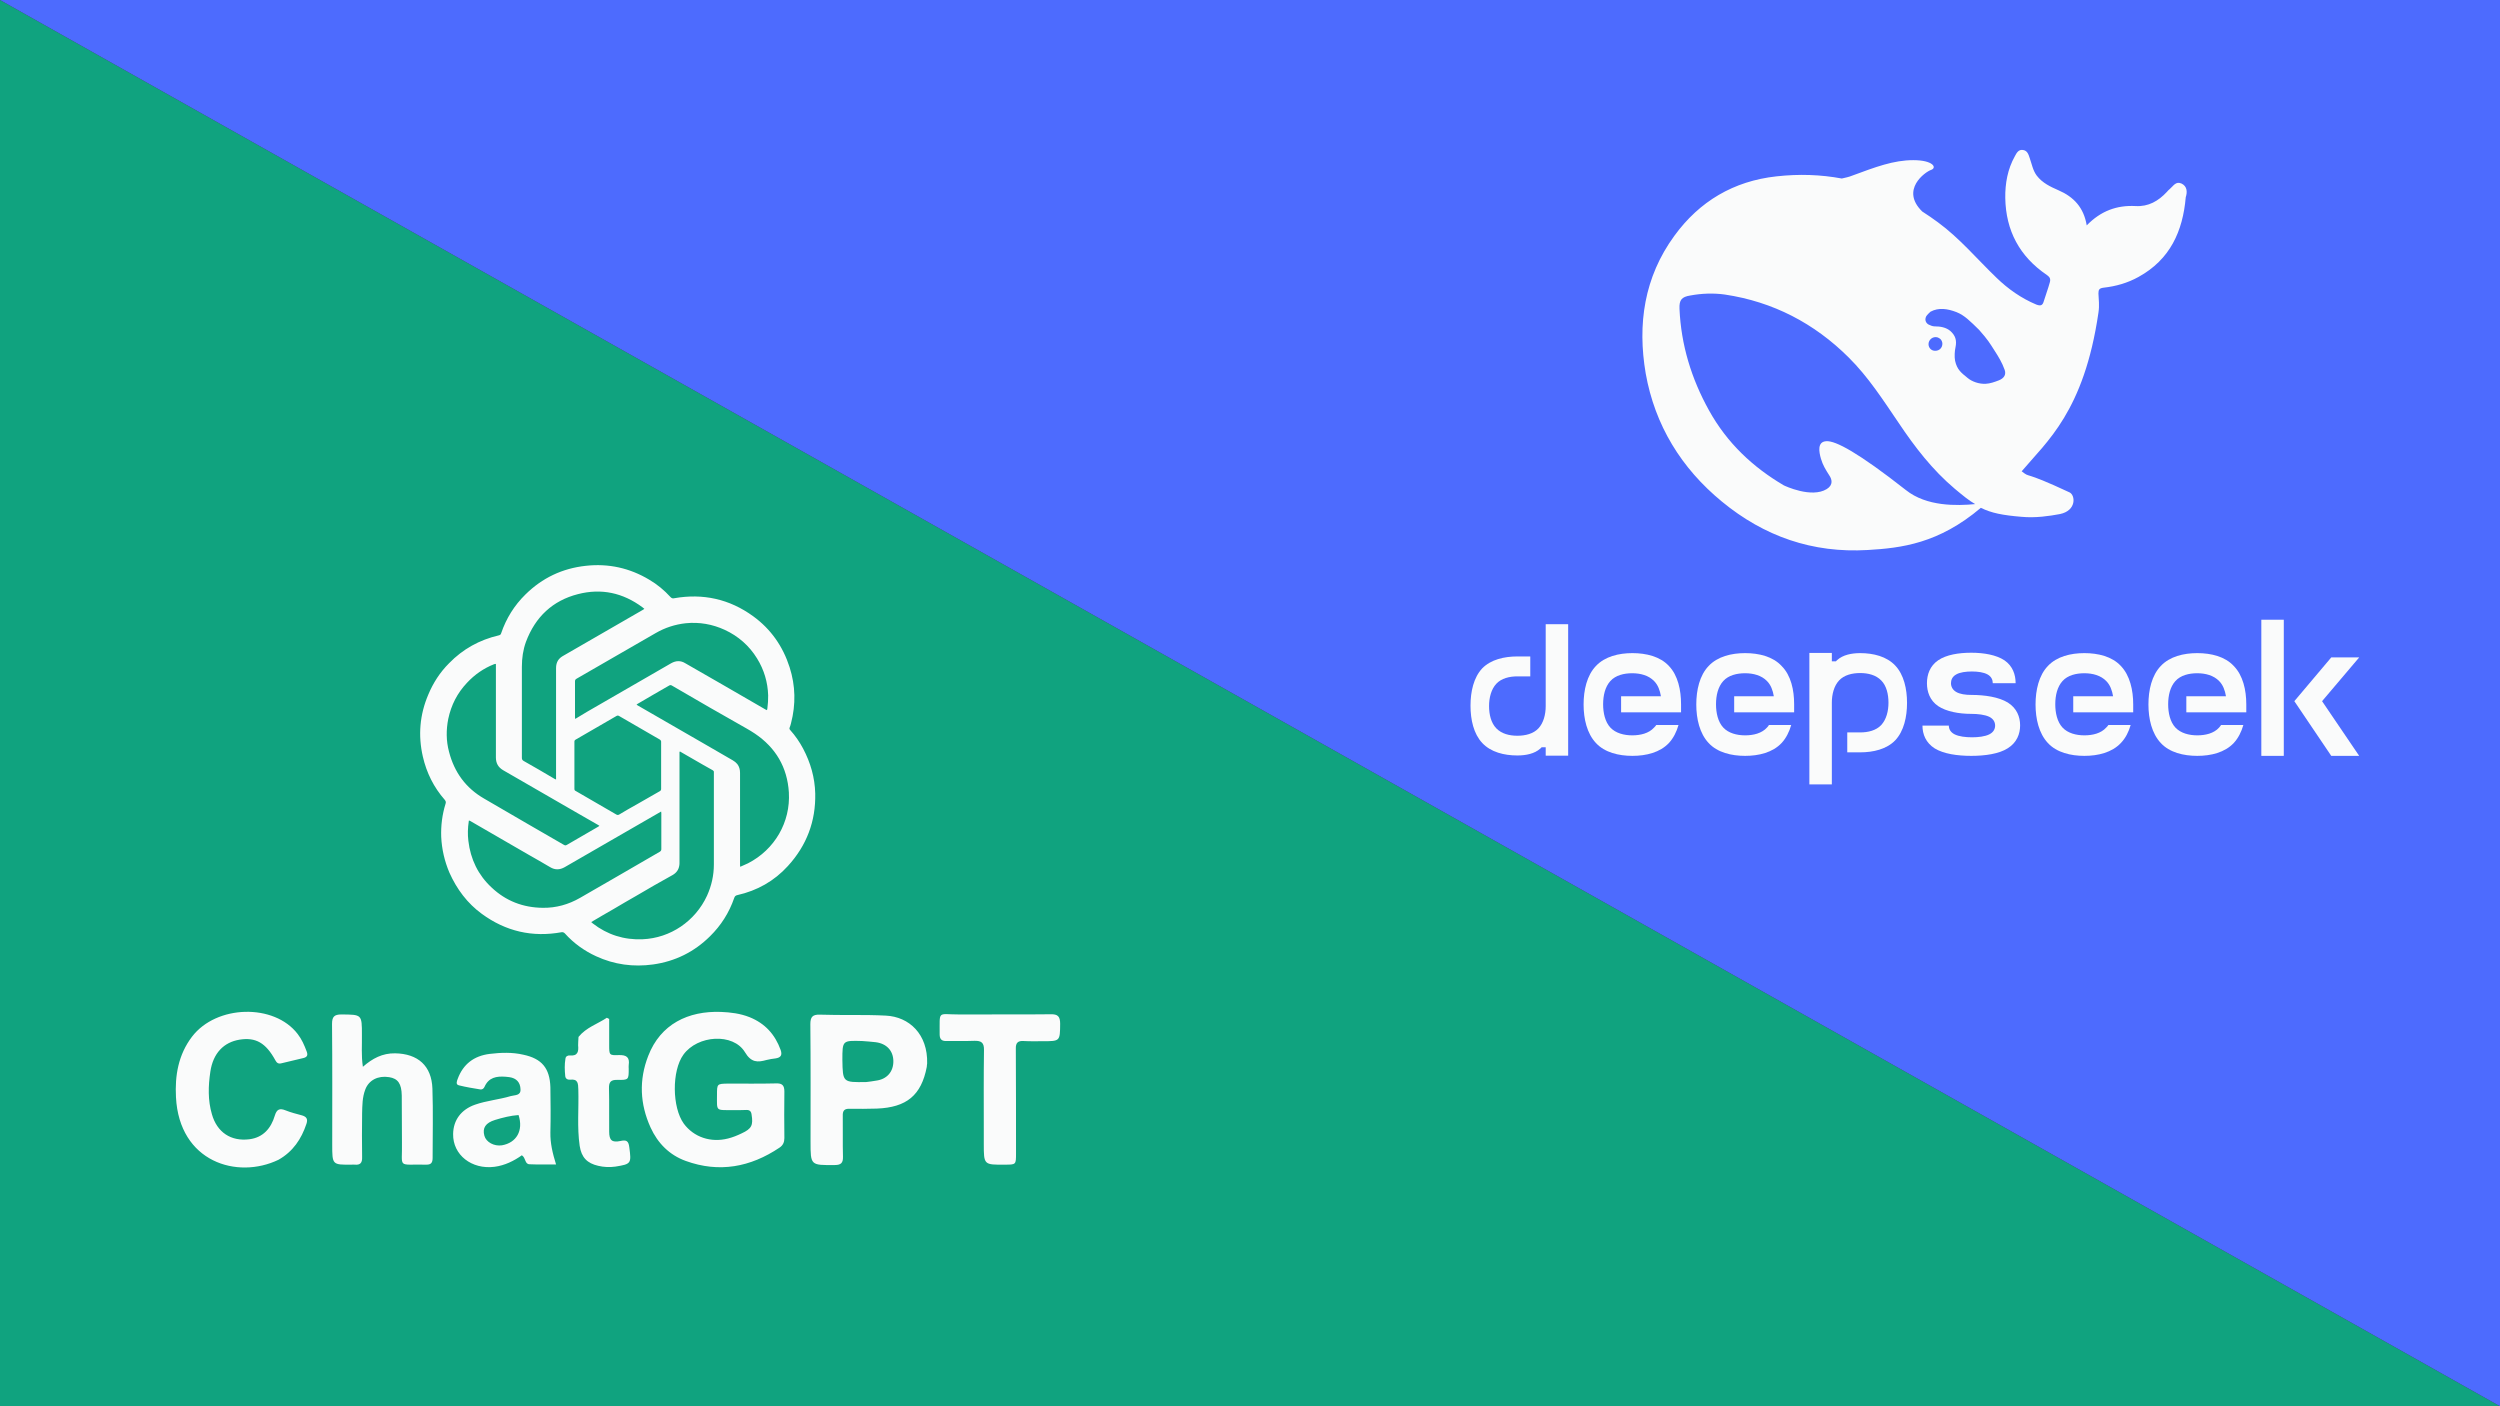 <svg xmlns="http://www.w3.org/2000/svg" xmlns:xlink="http://www.w3.org/1999/xlink" id="katman_1" x="0px" y="0px" viewBox="0 0 1280 720" style="enable-background:new 0 0 1280 720;" xml:space="preserve"><rect x="0" y="0" width="1280" height="720" fill="#333333" stroke="none"/><style type="text/css">	.st0{fill:#10A37F;}	.st1{fill:#4D6BFE;}	.st2{fill:#FAFBFB;}</style><polygon class="st0" points="0,0 0,720 1280,720 "></polygon><polygon class="st1" points="0,0 1280,720 1280,0 "></polygon><path class="st2" d="M230.1,446.8c-2.5-5.9-3.9-12-4.2-18.3c-0.2-5.8,0.5-11.4,2.2-16.9c0.3-0.8,0.2-1.4-0.4-2.1 c-5.6-6.4-9.3-13.8-11.2-22.1c-2.5-10.9-1.6-21.5,2.8-31.8c2.5-6,6-11.4,10.6-16c7.1-7.3,15.6-12,25.5-14.3c0.7-0.2,1-0.4,1.2-1.1 c2.6-7.6,6.7-14.2,12.4-19.8c8.6-8.5,18.9-13.4,30.9-14.7c11.6-1.3,22.5,1.1,32.5,7.1c4.1,2.4,7.7,5.4,10.9,8.9 c0.6,0.6,1.1,0.8,1.9,0.6c14.7-2.6,28.3,0.4,40.4,9.2c9.1,6.6,15.3,15.5,18.7,26.2c3,9.4,3.2,19,0.7,28.6c-0.2,0.8-0.4,1.5-0.7,2.2 c-0.2,0.5-0.1,0.9,0.3,1.3c2.6,2.9,4.8,6.1,6.6,9.5c3.8,7.2,6,14.8,6.2,23c0.3,14.2-4.4,26.6-14,37.1c-7,7.7-15.7,12.6-25.9,14.9 c-0.9,0.2-1.3,0.6-1.6,1.5c-2.6,7.5-6.7,14-12.4,19.6c-8.1,8-17.8,12.8-29.1,14.4c-10.1,1.4-19.9,0.1-29.2-4.2 c-6.1-2.8-11.5-6.7-16-11.7c-0.5-0.5-1-0.7-1.7-0.6c-14.9,2.7-28.5-0.4-40.8-9.4C239.3,462.5,233.9,455.3,230.1,446.8 M349,353.9 c-1.7-1-3.3-1.9-5-2.9c-0.5-0.3-0.9-0.3-1.4,0c-5.4,3.1-10.8,6.2-16.2,9.4c-0.2,0.1-0.3,0.2-0.5,0.4c0.3,0.2,0.6,0.4,0.8,0.5 c10.9,6.3,21.8,12.6,32.6,18.8c5.3,3.1,10.6,6.1,15.9,9.2c0.9,0.5,1.6,1.1,2.3,1.9c1,1.3,1.4,2.8,1.4,4.5c0,14.7,0,29.4,0,44.1 c0,1.1,0,2.2,0,3.2c0,0.2,0.1,0.4,0.1,0.8c1.4-0.6,2.7-1.2,4-1.8c13.6-7,21.8-21,20.9-36.3c-0.8-12.8-6.7-22.9-17.4-30.1 c-2.8-1.9-5.9-3.5-8.8-5.2C368.1,365,358.6,359.5,349,353.9 M325.7,458.7c-3.8,2.2-7.7,4.4-11.5,6.7c-3.8,2.2-7.7,4.4-11.5,6.7 c0.3,0.3,0.6,0.5,0.8,0.7c7.5,5.8,16,8.5,25.5,8.1c14.3-0.6,27-9.3,33-22.3c2.3-5.1,3.5-10.4,3.5-16c0-15.3,0-30.6,0-45.9 c0-0.4,0-0.8,0-1.2c0.1-0.6-0.2-0.9-0.7-1.2c-1.6-0.9-3.2-1.8-4.8-2.7c-3.7-2.1-7.4-4.3-11.1-6.4c-0.3-0.2-0.6-0.5-1-0.3v1.3 c0,18.5,0,37,0,55.5c0,0.5,0,1-0.1,1.4c-0.3,2.2-1.5,3.8-3.4,4.9C338.2,451.4,332,455,325.7,458.7 M311.1,431.3 c-7.3,4.2-14.7,8.5-22,12.7c-2.5,1.4-4.9,1.5-7.4,0c-3.7-2.2-7.4-4.3-11.1-6.4c-10-5.8-19.9-11.5-29.9-17.3 c-0.2-0.1-0.4-0.1-0.6-0.2c-0.1,0.2-0.1,0.4-0.1,0.5c-0.5,3.3-0.6,6.6-0.2,9.9c1.1,9.4,5,17.5,11.9,23.9 c7.3,6.9,16.1,10.3,26.2,10.4c6.8,0.1,13.2-1.7,19.1-5.1c6.7-3.9,13.4-7.7,20.1-11.6c6.9-4,13.8-8,20.7-12c0.5-0.3,0.8-0.7,0.8-1.3 c0-6.2,0-12.4,0-18.5c0-0.2-0.1-0.4-0.1-0.8C329.3,420.8,320.2,426,311.1,431.3 M229.5,368.1c-1.1,5.6-1.1,11.2,0.4,16.8 c2.7,10.5,8.6,18.6,18,24c7.5,4.4,15.2,8.8,22.7,13.2c6,3.5,12,6.9,18,10.4c0.5,0.3,0.9,0.5,1.6,0.1c5.4-3.1,10.8-6.3,16.2-9.4 c0.2-0.1,0.3-0.2,0.5-0.4c-0.3-0.2-0.6-0.4-0.8-0.5c-3.8-2.2-7.6-4.4-11.5-6.6c-12.3-7.1-24.6-14.2-36.9-21.3 c-2.6-1.5-3.8-3.6-3.8-6.6c0-15.6,0-31.1,0-46.7V340c-0.2,0-0.2-0.1-0.3-0.1c-0.2,0.1-0.5,0.1-0.7,0.2c-5.3,2.1-9.9,5.3-13.8,9.5 C234.1,354.9,231,361,229.5,368.1 M269.3,328.6c-1.5,4.1-2.1,8.4-2.1,12.8c0,15.5,0,31.1,0,46.6c0,0.7,0.2,1.2,0.9,1.6 c5.3,3,10.5,6,15.7,9.1c0.2,0.1,0.5,0.3,0.9,0.4c0-0.4,0-0.6,0-0.9c0-4.1,0-8.2,0-12.3c0-8.7,0-17.3,0-26c0-6,0-11.9,0-17.9 c0-1.4,0.3-2.8,1.1-4c0.7-1,1.6-1.7,2.7-2.3c13.6-7.9,27.3-15.7,40.9-23.6c0.2-0.1,0.3-0.2,0.5-0.4c-0.4-0.3-0.7-0.6-1-0.8 c-10-7.4-21-9.8-33-6.7C283,307.5,274.1,315.8,269.3,328.6 M306.7,360.9c12.3-7.1,24.6-14.2,36.9-21.3c2.5-1.4,4.9-1.5,7.3,0 c6.3,3.6,12.5,7.2,18.8,10.8c7.4,4.3,14.8,8.6,22.3,12.9c0.2,0.1,0.4,0.2,0.7,0.3c0.1-0.4,0.1-0.6,0.2-0.9c0.3-2.2,0.4-4.4,0.4-6.6 c-0.2-6.8-2.1-13.2-5.7-19c-4-6.5-9.6-11.4-16.5-14.6c-6.3-2.9-13-4.1-20-3.4c-5.5,0.6-10.7,2.3-15.5,5.1 c-6.8,3.9-13.6,7.8-20.3,11.7c-6.7,3.9-13.4,7.7-20.1,11.6c-0.5,0.3-0.8,0.6-0.8,1.3c0,6.2,0,12.4,0,18.5c0,0.2,0.1,0.4,0.1,0.8 C298.5,365.6,302.5,363.3,306.7,360.9 M326.1,411.8c3.9-2.2,7.8-4.5,11.7-6.7c0.5-0.3,0.7-0.6,0.7-1.2c0-8,0-16.1,0-24.1 c0-0.5-0.2-0.8-0.6-1.1c-7-4-13.9-8-20.9-12.1c-0.5-0.3-0.9-0.3-1.4,0c-6.9,4-13.9,8.1-20.9,12.1c-0.5,0.3-0.6,0.6-0.6,1.1 c0,8,0,16.1,0,24.1c0,0.6,0.2,0.9,0.7,1.1c6.9,4,13.8,8,20.7,12c0.6,0.4,1.1,0.3,1.6,0C320.1,415.2,323,413.5,326.1,411.8 L326.1,411.8z"></path><g>	<path class="st2" d="M375,568.4c-8.7-0.1-7.9,0.7-7.9-7.8c0-5.7,0-5.7,5.7-5.8c8.3,0,16.4,0.1,24.7-0.1c3-0.1,4.1,1.1,4.1,4.1  c-0.1,8-0.1,15.9,0,23.9c0,2.1-0.7,3.7-2.5,4.9c-14.9,10-30.9,13-48,6.8c-8.3-3-14.3-9-18-17.1c-5.5-12.1-6-24.4-1.2-36.7  c6.3-16.3,20.5-23.1,37.2-22.5c5,0.2,9.9,0.8,14.7,2.7c7.9,3.2,13,8.8,15.9,16.8c0.9,2.6,0.1,3.9-2.6,4.3c-1.5,0.2-3.1,0.4-4.6,0.8  c-4.6,1.3-7.9,1.4-11.1-4c-6-9.9-24.2-8.8-31.5,1.3c-6,8.3-5.8,27,0.2,35.3c5.1,6.9,13.8,9.9,22.7,7.6c2.4-0.6,4.6-1.5,6.9-2.6  c5.2-2.4,6-4.2,5.1-9.7c-0.2-1.6-1-2.3-2.5-2.3C380,568.4,377.7,568.4,375,568.4L375,568.4z M474.5,546.3  c-2.8,14.5-10.3,20.7-25.6,21.3c-4.6,0.1-9.3,0.2-13.9,0.1c-2.7-0.1-3.6,1-3.5,3.6c0.1,6.9-0.1,13.9,0.1,20.9  c0.1,3.2-1,4.3-4.2,4.3c-12.4,0.1-12.4,0.2-12.4-11.9c0-20,0.1-40.1-0.1-60.2c0-3.7,1.1-5,4.8-4.9c11.3,0.4,22.6-0.1,33.9,0.5  c11.9,0.6,21.5,9.5,21.1,24.5C474.6,544.9,474.6,545.4,474.5,546.3 M443.6,554c1.6-0.2,3.3-0.4,4.9-0.7c5.6-0.7,9-4.6,8.9-10.1  c-0.1-5.3-3.5-8.9-9.1-9.6c-2.3-0.2-4.6-0.5-6.9-0.6c-10.1-0.3-10.1-0.3-10.1,9.7C431.5,554.2,431.5,554.2,443.6,554L443.6,554z   M142.6,593.8c-21.2,10.2-50.8,1.1-52.5-32c-0.6-11.1,1.2-21.8,8.2-31c12.5-16.4,42.1-17.1,54.1-1.4c2.1,2.7,3.4,5.7,4.6,8.9  c0.7,1.8,0.4,2.9-1.6,3.4c-3.8,0.9-7.5,1.8-11.3,2.7c-1.4,0.4-2.4-0.1-3.1-1.5c-4.9-9-10.1-11.9-18.3-10.6  c-8.1,1.3-13.6,6.9-15,16.4c-1.1,7.3-1.3,14.7,0.8,21.8c2.6,9.2,9.7,14,19.2,12.8c7.1-0.9,11.1-5.7,13-12.1c1-3.3,2.5-3.9,5.5-2.7  c2.7,1.1,5.6,1.8,8.5,2.6c2.3,0.7,3,1.9,2.2,4.3C154.3,583.2,150,589.6,142.6,593.8L142.6,593.8z M170.1,586  c0-20.9,0.1-41.3-0.1-61.7c0-3.7,1.1-4.9,4.8-4.9c10.5,0.1,10.5-0.1,10.5,10.5c0.1,5.2-0.4,10.5,0.5,16.3c4.9-4.3,10-7,16.5-6.9  c11.7,0.2,18.7,6.4,19.1,18.1c0.4,11.8,0.1,23.7,0.1,35.5c0,2.5-0.9,3.5-3.4,3.4c-15.1-0.3-12,2.2-12.3-11.5  c-0.1-8,0-15.9-0.1-23.9c-0.1-6-1.9-8.7-6.5-9.4c-5.6-0.9-10.4,1.5-12.2,6.4c-1.5,3.9-1.5,8.1-1.6,12.2c-0.1,7.4-0.1,15,0,22.4  c0.1,2.8-0.9,4.1-3.8,3.8c-0.5-0.1-1,0-1.5,0C170.1,596.4,170.1,596.4,170.1,586L170.1,586z M259,551.3c-4.9-0.4-8.8,0.4-10.9,5.1  c-0.4,0.9-1.1,1.5-2.1,1.4c-3.7-0.6-7.4-1.2-11-2.1c-1.8-0.4-1.1-2.1-0.7-3.2c2.8-7.7,8.4-11.9,16.4-12.9  c5.7-0.7,11.6-0.9,17.2,0.4c9.5,2,13.6,6.9,13.9,16.7c0.1,7.7,0.2,15.4,0,23.1c-0.1,5.5,1.1,10.6,2.9,16.4c-4.9,0-9.2,0.1-13.6-0.1  c-2.5-0.1-1.8-3.2-3.9-4.6c-4.1,2.9-8.7,5.2-14,5.9c-11.7,1.5-21.4-6.1-21.2-16.8c0.1-7.1,4.1-12.5,11.2-15  c6-2.1,12.3-2.6,18.3-4.4c2-0.6,5.2-0.1,5-3.5c-0.1-3.5-2.1-5.7-5.7-6.2C260.3,551.4,259.8,551.4,259,551.3 M265.5,570.9  c-4.1,0.3-8.1,1.3-12,2.5c-4.9,1.5-6.6,4.1-5.5,8.1c0.9,3.3,5,5.5,9,4.9C264.4,585.1,268.1,578.9,265.5,570.9z M503.7,578.2  c0-13.8-0.1-27.1,0.1-40.5c0.1-3.8-1.3-4.9-4.9-4.8c-4.7,0.2-9.5,0-14.3,0.1c-2.4,0.1-3.5-0.9-3.5-3.4c0.1-12.5-1.3-10.2,9.7-10.2  c15.7-0.1,31.4,0.1,47.1-0.1c3.7-0.1,4.9,1.1,4.9,4.9c-0.1,8.9,0,8.9-9,8.9c-3.2,0-6.4,0.1-9.7-0.1c-3-0.2-4.1,1-4,4  c0.1,17.9,0.1,35.7,0.1,53.6c0,5.7,0,5.7-5.7,5.7c-10.8,0.1-10.8,0.1-10.8-10.7V578.2z M296.2,530.9c4-4.9,9.7-6.6,14.5-9.8  l1.2,0.6c0,4.4,0,8.8,0,13.3c0,5.2,0,5.4,5,5.2c3.8-0.1,5.6,1.1,5,5.1c-0.1,0.7,0,1.3,0,1.9c0,5.6,0,5.8-5.8,5.7  c-3.5-0.1-4.4,1.2-4.3,4.5c0.2,7.3,0,14.7,0.1,22c0,4.4,1.4,5.7,5.7,4.8c3.1-0.7,4.2-0.1,4.6,3.2c1.1,8.3,1,8.6-7.1,9.9  c-2.9,0.4-5.9,0.3-8.8-0.4c-5.7-1.3-8.6-4.3-9.5-10.2c-1.4-9.6-0.4-19.2-0.7-28.9c-0.1-3-0.1-5.5-4.2-5c-1.3,0.1-2.4-0.5-2.5-1.9  c-0.3-2.9-0.4-5.9,0.1-8.8c0.1-1.2,1.1-1.8,2.2-1.7c4.2,0.4,4.6-2.1,4.3-5.2C296,533.9,296.1,532.6,296.2,530.9L296.2,530.9z"></path></g><g>	<rect x="1157.8" y="317.3" class="st2" width="11.5" height="69.7"></rect>	<polygon class="st2" points="1188.9,359 1207.9,387 1193.6,387 1174.7,359 1193.6,336.6 1207.9,336.6  "></polygon>	<path class="st2" d="M952.4,385.2h-6.6V375h6.6c4.1,0,8.2-1,10.8-3.8c2.6-2.8,3.7-7.1,3.7-11.4c0-4.3-1-8.7-3.7-11.4  c-2.7-2.8-6.7-3.8-10.8-3.8c-4.1,0-8.2,1-10.8,3.8c-2.6,2.8-3.7,7.1-3.7,11.4v41.8h-11.5v-67.3h11.5v4.3h2.1  c0.2-0.3,0.5-0.5,0.7-0.7c2.9-2.6,7.3-3.5,11.7-3.5c6.8,0,13.6,1.7,18,6.4c4.4,4.7,6,11.9,6,19.1c0,7.1-1.6,14.4-6,19.1  C966,383.6,959.1,385.2,952.4,385.2z"></path>	<path class="st2" d="M776.9,336.1h6.6v10.2h-6.6c-4.1,0-8.2,1-10.8,3.8c-2.6,2.8-3.7,7.1-3.7,11.4s1,8.6,3.7,11.4  c2.7,2.8,6.7,3.8,10.8,3.8c4.1,0,8.2-1,10.8-3.8s3.7-7.1,3.7-11.4v-41.9h11.5v67.3h-11.5v-4.3h-2.1c-0.2,0.3-0.5,0.5-0.7,0.7  c-2.9,2.6-7.3,3.5-11.7,3.5c-6.8,0-13.6-1.7-18-6.4c-4.4-4.7-6-11.9-6-19.1s1.6-14.4,6-19.1C763.3,337.7,770.1,336.1,776.9,336.1z"></path>	<path class="st2" d="M860.7,360.6v4.1H830v-8.2h20.4c-0.5-3-1.5-5.8-3.5-7.8c-2.8-2.9-7-4-11.2-4s-8.5,1-11.2,4s-3.7,7.4-3.7,11.9  c0,4.4,1,9,3.7,11.9s7,4,11.2,4c4.2,0,8.5-1,11.2-4c0.4-0.4,0.8-0.8,1.1-1.3h11.4c-1,3.5-2.6,6.7-4.9,9.2  c-4.6,4.9-11.7,6.6-18.7,6.6s-14.2-1.7-18.7-6.6c-4.6-4.9-6.3-12.4-6.3-19.7c0-7.4,1.7-14.9,6.3-19.7c4.6-4.9,11.7-6.6,18.7-6.6  s14.2,1.7,18.7,6.6C859.1,345.8,860.7,353.3,860.7,360.6z"></path>	<path class="st2" d="M918.6,360.6v4.1h-30.7v-8.2h20.3c-0.5-3-1.5-5.8-3.5-7.8c-2.8-2.9-7-4-11.2-4s-8.5,1-11.2,4  s-3.7,7.4-3.7,11.9c0,4.4,1,9,3.7,11.9s7,4,11.2,4c4.2,0,8.5-1,11.2-4c0.4-0.4,0.7-0.8,1-1.3h11.4c-1,3.5-2.6,6.7-4.9,9.2  c-4.6,4.9-11.7,6.6-18.7,6.6c-7,0-14.2-1.7-18.7-6.6c-4.6-4.9-6.3-12.4-6.3-19.7c0-7.4,1.7-14.9,6.3-19.7  c4.6-4.9,11.7-6.6,18.7-6.6c7,0,14.2,1.7,18.7,6.6C917,345.8,918.6,353.3,918.6,360.6z"></path>	<path class="st2" d="M1009.3,387c7,0,14.2-1,18.7-3.9c4.6-2.9,6.3-7.3,6.3-11.7c0-4.4-1.7-8.8-6.3-11.7c-4.6-2.8-11.7-3.9-18.7-3.9  c-3,0-5.8-0.4-7.7-1.5c-1.9-1.1-2.7-2.8-2.7-4.5c0-1.7,0.7-3.4,2.7-4.5c1.9-1.1,5-1.5,8-1.5s6,0.4,8,1.5s2.7,2.8,2.7,4.5h11.7  c0-4.4-1.5-8.8-5.7-11.7c-4.2-2.8-10.6-3.9-17-3.9s-12.8,1-17,3.9c-4.2,2.9-5.7,7.3-5.7,11.7c0,4.4,1.5,8.8,5.7,11.7  c4.2,2.8,10.6,4,17,4c3.3,0,6.9,0.4,9.2,1.5c2.2,1.1,3,2.8,3,4.5c0,1.7-0.8,3.4-3,4.5c-2.2,1.1-5.6,1.5-8.8,1.5  c-3.3,0-6.7-0.4-8.9-1.5s-3-2.8-3-4.5h-13.5c0,4.4,1.7,8.8,6.3,11.7C995.2,386,1002.2,387,1009.3,387z"></path>	<path class="st2" d="M1092.2,360.6v4.1h-30.7v-8.2h20.4c-0.5-3-1.5-5.8-3.5-7.8c-2.8-2.9-7-4-11.2-4s-8.5,1-11.2,4  s-3.7,7.4-3.7,11.9c0,4.4,1,9,3.7,11.9s7,4,11.2,4c4.2,0,8.5-1,11.2-4c0.4-0.4,0.8-0.8,1.1-1.3h11.4c-1,3.5-2.6,6.7-5,9.2  c-4.6,4.9-11.7,6.6-18.7,6.6s-14.2-1.7-18.7-6.6c-4.6-4.9-6.3-12.4-6.3-19.7c0-7.4,1.7-14.9,6.3-19.7c4.6-4.9,11.7-6.6,18.7-6.6  s14.2,1.7,18.7,6.6C1090.5,345.8,1092.2,353.3,1092.2,360.6z"></path>	<path class="st2" d="M1150.1,360.6v4.1h-30.7v-8.2h20.3c-0.5-3-1.5-5.8-3.5-7.8c-2.8-2.9-7-4-11.2-4s-8.5,1-11.2,4  s-3.7,7.4-3.7,11.9c0,4.4,1,9,3.7,11.9s7,4,11.2,4c4.2,0,8.5-1,11.2-4c0.3-0.4,0.7-0.8,1-1.3h11.4c-1,3.5-2.6,6.7-4.9,9.2  c-4.6,4.9-11.7,6.6-18.7,6.6s-14.2-1.7-18.7-6.6c-4.6-4.9-6.3-12.4-6.3-19.7c0-7.4,1.7-14.9,6.3-19.7c4.6-4.9,11.7-6.6,18.7-6.6  s14.2,1.7,18.7,6.6C1148.4,345.8,1150.1,353.3,1150.1,360.6z"></path></g><path class="st2" d="M1023.5,194.7c-2.3,0.9-4.6,1.7-6.8,1.8c-3.5,0.2-7.2-1.2-9.3-3c-3.2-2.6-5.4-4.2-6.4-8.8 c-0.4-2-0.2-5.1,0.2-6.8c0.8-3.8-0.1-6.2-2.7-8.5c-2.2-1.8-5-2.3-8-2.3c-1.1,0-2.1-0.5-3-0.9c-1.2-0.6-2.3-2.2-1.3-4.2 c0.3-0.6,1.8-2.1,2.2-2.4c4.2-2.3,8.9-1.5,13.3,0.2c4.1,1.6,7.1,4.7,11.6,9.1c4.6,5.2,5.4,6.7,7.9,10.6c2,3.1,3.9,6.2,5.2,9.9 C1027.2,191.7,1026.2,193.6,1023.5,194.7z M987.4,176.2c0-1.9,1.6-3.6,3.6-3.6c0.5,0,0.8,0.1,1.2,0.2c0.5,0.2,0.9,0.5,1.3,0.8 c0.6,0.6,1,1.5,1,2.4c0,2-1.5,3.6-3.6,3.6C988.9,179.7,987.4,178.1,987.4,176.2z M975.8,250.9c-24.2-19-36-25.4-40.8-25 c-4.6,0.3-3.7,5.4-2.7,8.9c1,3.4,2.4,5.6,4.3,8.6c1.3,1.9,2.2,4.8-1.3,7c-7.8,4.8-21.4-1.6-22-1.9c-15.8-9.3-29-21.6-38.3-38.4 c-9-16.2-14.3-33.5-15.1-52c-0.2-4.5,1.1-6.1,5.5-6.8c5.9-1.1,11.9-1.3,17.7-0.5c24.7,3.7,45.8,14.7,63.4,32.2 c10.1,10,17.7,21.9,25.6,33.5c8.3,12.4,17.3,24.1,28.8,33.8c4.1,3.4,7.2,6,10.4,7.8C1001.9,259,986.4,259.4,975.8,250.9z M1117,94 c-3-1.4-4.3,1.3-6,2.7c-0.6,0.5-1.1,1-1.6,1.6c-4.3,4.6-9.4,7.6-16,7.2c-9.6-0.5-17.8,2.5-25,9.9c-1.5-9.1-6.6-14.6-14.5-18 c-4.1-1.8-8.2-3.7-11.1-7.5c-2-2.7-2.5-5.9-3.6-9c-0.6-1.8-1.2-3.8-3.4-4.1c-2.3-0.4-3.3,1.5-4.2,3.2c-3.7,6.6-5,13.9-4.9,21.4 c0.3,16.7,7.3,29.9,21.3,39.4c1.6,1.1,2,2.1,1.5,3.8c-0.9,3.3-2.1,6.4-3.1,9.7c-0.6,2.1-1.6,2.5-3.9,1.6 c-7.6-3.2-14.3-7.9-20.2-13.6c-10-9.6-18.9-20.3-30.1-28.5c-2.6-1.9-5.3-3.8-8-5.5c-11.4-11.1,1.5-20.3,4.5-21.3 c3.2-1.1,1.1-5-9.1-5c-10.1,0-19.3,3.5-31.2,7.9c-1.7,0.7-3.6,1.1-5.4,1.5c-10.7-2-21.8-2.4-33.5-1.1c-21.9,2.4-39.4,12.8-52.2,30.4 c-15.5,21.2-19,45.3-14.7,70.5c4.7,26.5,18.2,48.5,39,65.6c21.6,17.8,46.4,26.5,74.7,24.8c17.2-1,36.3-3.3,57.9-21.6 c5.4,2.7,11.2,3.8,20.7,4.6c7.3,0.7,14.4-0.4,19.8-1.4c8.6-1.8,7.9-9.7,4.9-11.1c-25-11.7-19.5-6.9-24.5-10.8 c12.7-15.1,31.9-30.6,39.3-81.2c0.6-4,0.1-6.5,0-9.8c0-2,0.4-2.7,2.6-3c6.3-0.7,12.3-2.4,17.9-5.5c16.2-8.9,22.7-23.4,24.2-40.8 C1120,98.2,1119.8,95.4,1117,94z"></path></svg>